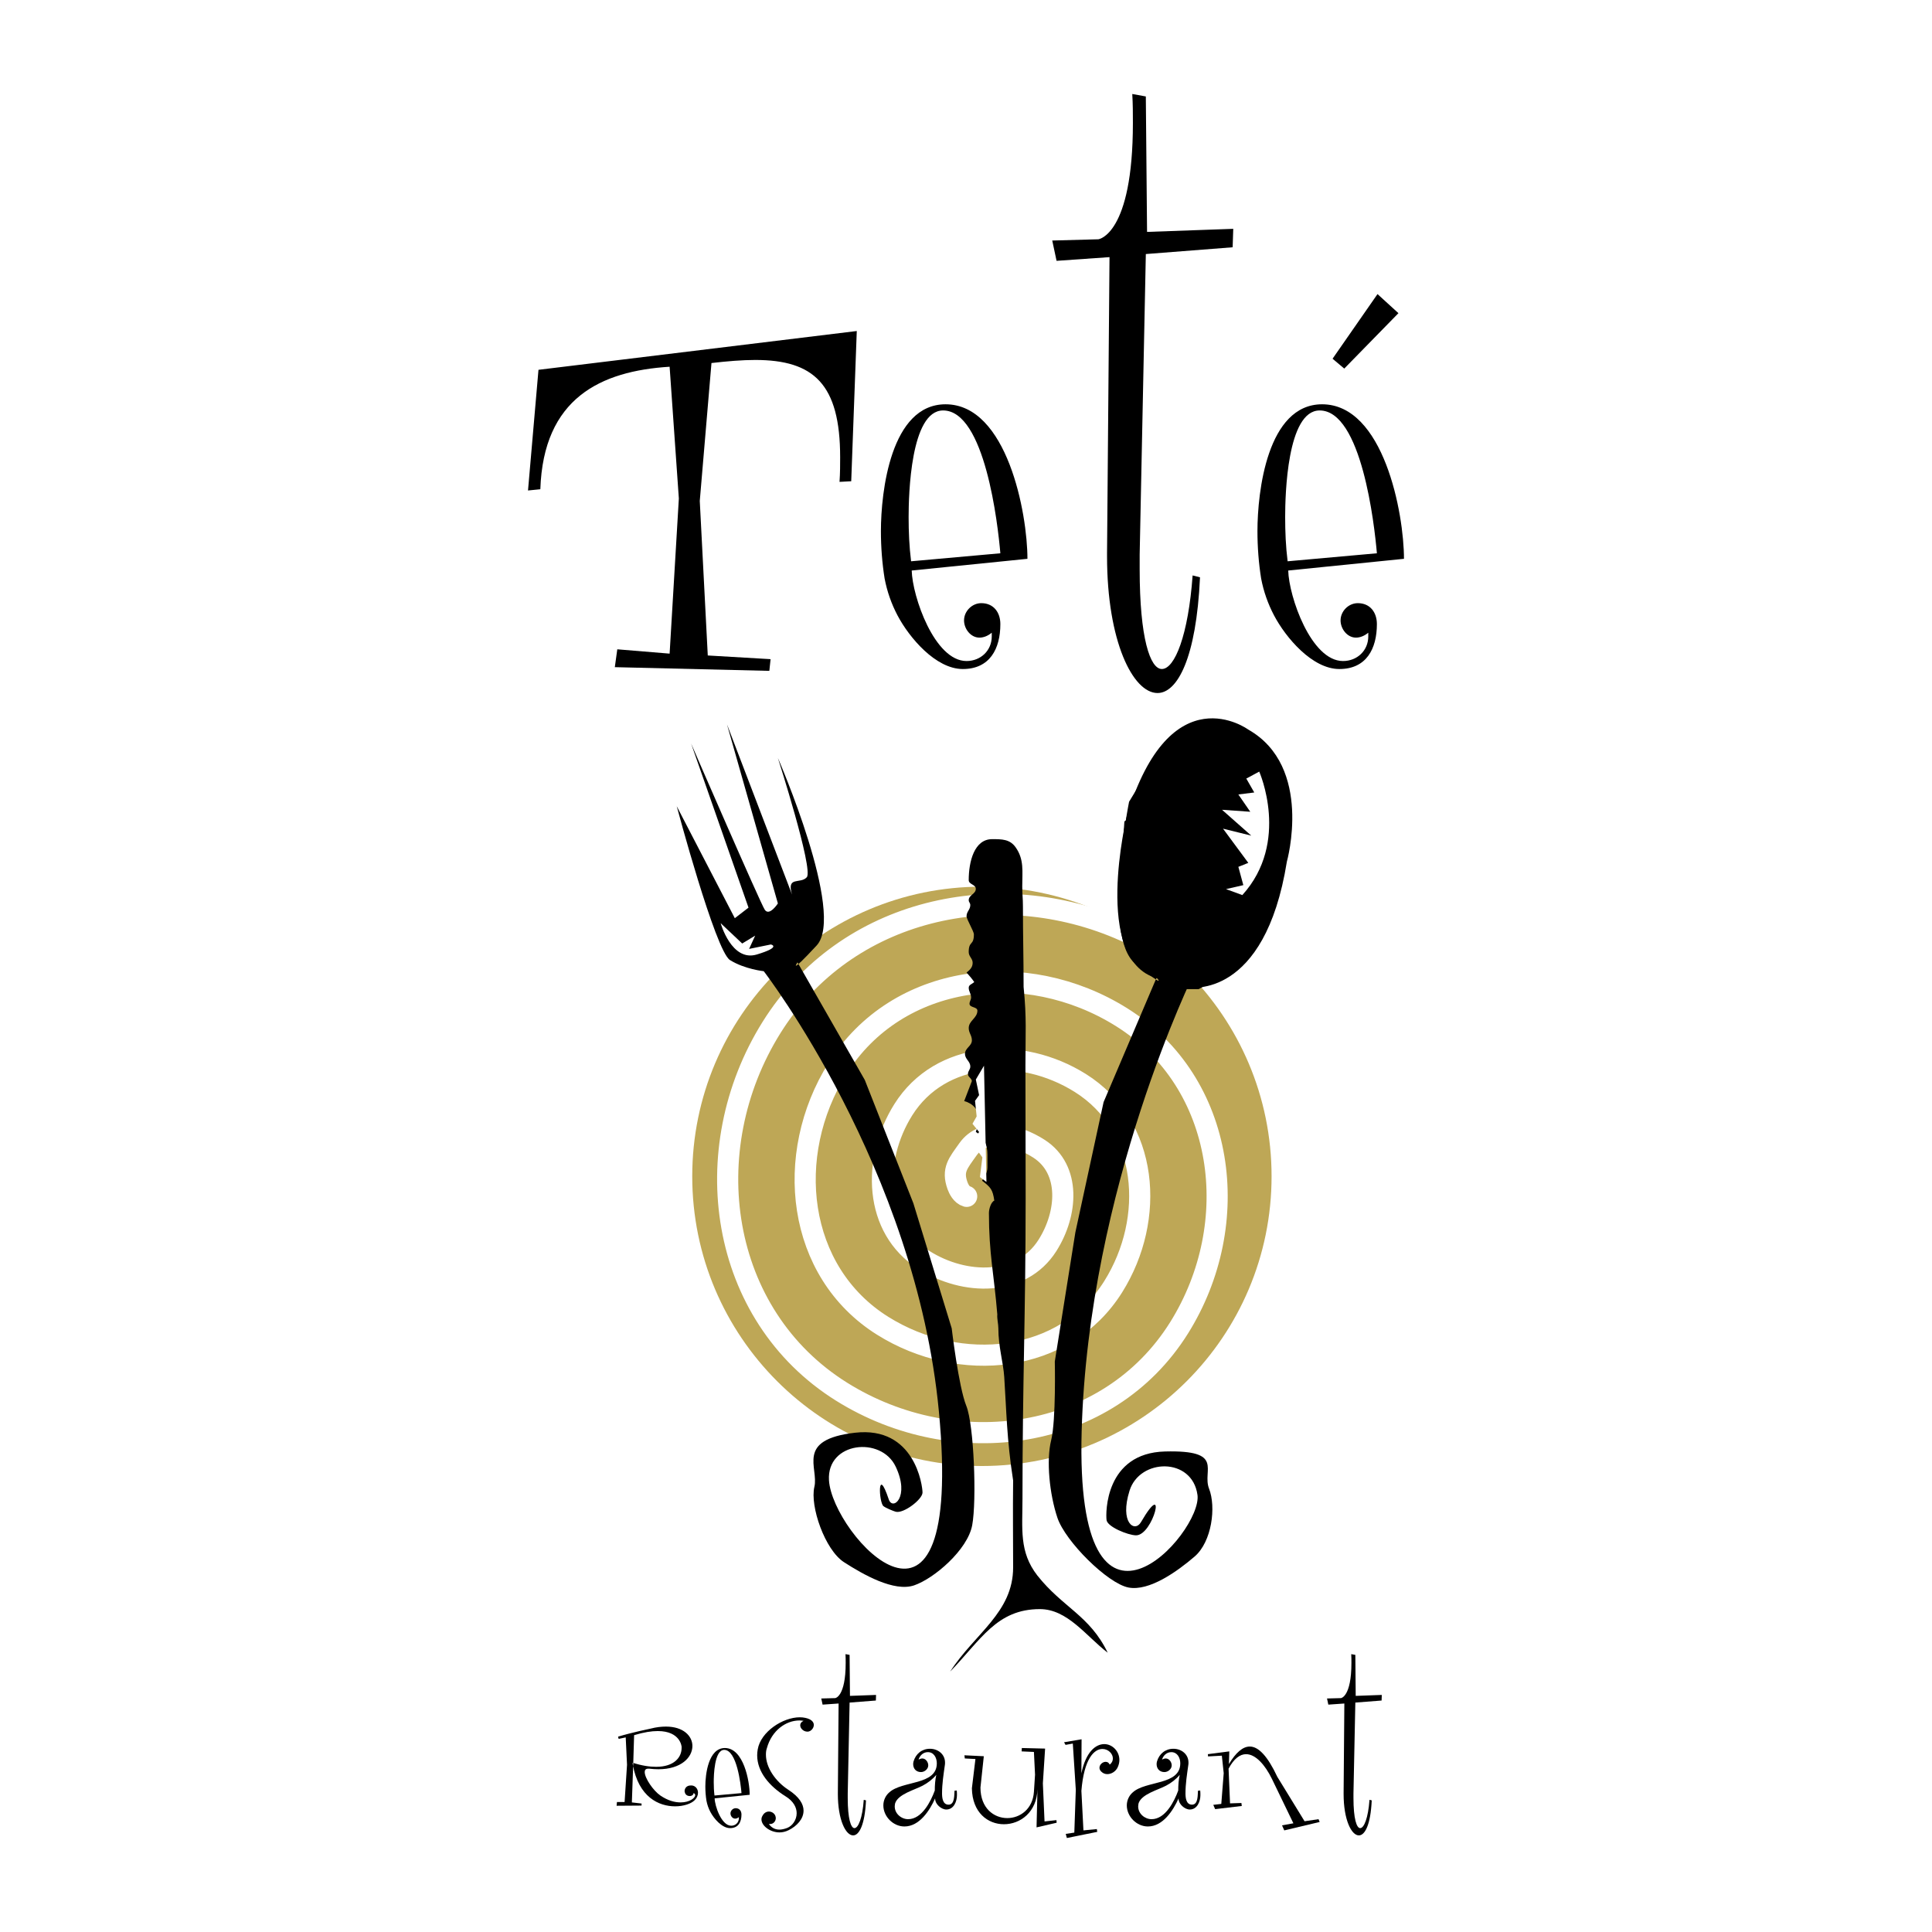 <?xml version="1.0" encoding="utf-8"?>
<!-- Generator: Adobe Illustrator 13.0.0, SVG Export Plug-In . SVG Version: 6.00 Build 14948)  -->
<!DOCTYPE svg PUBLIC "-//W3C//DTD SVG 1.0//EN" "http://www.w3.org/TR/2001/REC-SVG-20010904/DTD/svg10.dtd">
<svg version="1.0" id="Layer_1" xmlns="http://www.w3.org/2000/svg" xmlns:xlink="http://www.w3.org/1999/xlink" x="0px" y="0px"
	 width="192.756px" height="192.756px" viewBox="0 0 192.756 192.756" enable-background="new 0 0 192.756 192.756"
	 xml:space="preserve">
<g>
	<polygon fill-rule="evenodd" clip-rule="evenodd" fill="#FFFFFF" points="0,0 192.756,0 192.756,192.756 0,192.756 0,0 	"/>
	
		<path fill-rule="evenodd" clip-rule="evenodd" fill="#BEA756" stroke="#BEA756" stroke-width="4.18" stroke-linejoin="bevel" stroke-miterlimit="2.613" d="
		M71.155,117.365c0-14.807,12.003-26.811,26.811-26.811c14.806,0,26.809,12.004,26.809,26.811c0,14.805-12.003,26.809-26.809,26.809
		C83.158,144.174,71.155,132.17,71.155,117.365L71.155,117.365L71.155,117.365z"/>
	<path fill="none" stroke="#FFFFFF" stroke-width="2.108" stroke-linecap="round" stroke-miterlimit="2.613" d="M112.141,92.857
		c0.463,0.206,0.923,0.424,1.379,0.654 M96.446,119.361c-0.515-0.143-0.806-0.762-0.913-1.061c-0.574-1.59,0.062-2.244,1.036-3.625
		c1.57-2.227,4.821-1.541,7.105-0.057c3.167,2.057,2.848,6.463,0.822,9.65c-2.594,4.082-8.228,4.018-12.32,1.438
		c-4.991-3.146-5.192-9.992-2.055-14.988c3.705-5.898,11.757-6.371,17.658-2.672c6.805,4.266,7.549,13.521,3.287,20.328
		c-4.827,7.709-15.285,8.729-22.996,3.902c-8.615-5.391-9.91-17.049-4.52-25.664c5.957-9.521,18.813-11.091,28.335-5.137
		c10.426,6.521,12.271,20.578,5.752,31.004c-7.086,11.332-22.341,13.453-33.673,6.369c-12.237-7.652-14.634-24.105-6.984-36.344
		c7.437-11.895,22.608-15.225,35.161-9.649"/>
	<polygon fill-rule="evenodd" clip-rule="evenodd" fill="#FFFFFF" points="115.767,90.106 115.172,91.262 114.355,92.851 
		114.811,93.708 115.395,94.805 116.976,94.805 115.767,90.106 115.767,90.106 	"/>
	<polygon fill-rule="evenodd" clip-rule="evenodd" fill="#FFFFFF" points="114.313,91.703 115.497,89.769 114.602,89.849 
		114.02,91.097 114.313,91.703 114.313,91.703 	"/>
	<path fill-rule="evenodd" clip-rule="evenodd" d="M113.998,82.005c-0.524-4.984,2.257-9.361,6.211-9.777
		c3.955-0.415,7.586,3.289,8.11,8.273c0.524,4.985-2.256,9.362-6.211,9.777S114.522,86.99,113.998,82.005L113.998,82.005
		L113.998,82.005z"/>
	<path fill-rule="evenodd" clip-rule="evenodd" d="M85.481,33.026l-31.757,3.87L52.68,48.935l1.229-0.123
		c0.307-9.09,6.02-11.793,12.899-12.223l0.921,13.145l-0.921,15.479l-5.221-0.431l-0.246,1.781l15.417,0.369l0.123-1.167
		l-6.266-0.368l-0.798-15.418l1.167-13.759c1.597-0.184,3.071-0.307,4.361-0.307c5.835,0,8.477,2.396,8.477,9.706
		c0,0.737,0,1.597-0.062,2.457l1.167-0.061L85.481,33.026L85.481,33.026L85.481,33.026z"/>
	<path fill-rule="evenodd" clip-rule="evenodd" d="M102.508,55.753c0-4.545-2.027-15.417-8.17-15.417
		c-5.467,0-6.449,8.722-6.449,12.654c0,1.597,0.123,3.194,0.369,4.729c0.246,1.291,0.675,2.519,1.29,3.686
		c1.167,2.211,3.809,5.344,6.511,5.344s3.747-2.027,3.747-4.484c0-1.167-0.676-2.088-1.903-2.088c-0.921,0-1.72,0.799-1.72,1.72
		c0,0.86,0.675,1.719,1.536,1.719c0.43,0,0.86-0.184,1.229-0.491c0,0.123,0,0.246,0,0.369c0,1.413-1.105,2.457-2.518,2.457
		c-3.194,0-5.406-6.45-5.468-9.03L102.508,55.753L102.508,55.753L102.508,55.753L102.508,55.753z M99.805,55.201l-8.906,0.798
		c-0.184-1.474-0.246-2.948-0.246-4.422c0-2.15,0.185-10.626,3.44-10.626C98.27,40.95,99.56,52.313,99.805,55.201L99.805,55.201
		L99.805,55.201z"/>
	<path fill-rule="evenodd" clip-rule="evenodd" d="M123.042,22.83l-8.6,0.307l-0.123-13.514l-1.352-0.246
		c0.062,1.044,0.062,1.966,0.062,2.887c0,11.179-3.44,11.609-3.44,11.609l-4.606,0.124l0.43,2.026l5.283-0.369l-0.246,29.484
		c0,0.123,0,0.246,0,0.369c0,8.477,2.58,13.636,5.037,13.636c1.966,0,3.869-3.439,4.238-11.547l-0.737-0.185
		c-0.43,5.958-1.781,9.336-3.071,9.336c-1.167,0-2.212-3.071-2.212-9.951c0-0.491,0-0.983,0-1.474l0.615-29.976l8.661-0.676
		L123.042,22.83L123.042,22.83L123.042,22.83z"/>
	<path fill-rule="evenodd" clip-rule="evenodd" d="M139.522,31.245l-2.088-1.904l-4.484,6.449l1.167,0.983L139.522,31.245
		L139.522,31.245L139.522,31.245L139.522,31.245z M140.075,55.753c0-4.545-2.027-15.417-8.169-15.417
		c-5.467,0-6.45,8.722-6.45,12.654c0,1.597,0.123,3.194,0.368,4.729c0.246,1.291,0.677,2.519,1.291,3.686
		c1.166,2.211,3.808,5.344,6.511,5.344s3.747-2.027,3.747-4.484c0-1.167-0.676-2.088-1.904-2.088c-0.922,0-1.72,0.799-1.72,1.72
		c0,0.86,0.675,1.719,1.535,1.719c0.43,0,0.86-0.184,1.229-0.491c0,0.123,0,0.246,0,0.369c0,1.413-1.105,2.457-2.519,2.457
		c-3.194,0-5.405-6.45-5.467-9.03L140.075,55.753L140.075,55.753L140.075,55.753L140.075,55.753z M137.373,55.201l-8.907,0.798
		c-0.185-1.474-0.245-2.948-0.245-4.422c0-2.15,0.184-10.626,3.439-10.626C135.837,40.95,137.127,52.313,137.373,55.201
		L137.373,55.201L137.373,55.201z"/>
	<path fill-rule="evenodd" clip-rule="evenodd" d="M69.639,178.861c0-0.371-0.242-0.688-0.613-0.725c-0.037,0-0.074,0-0.112,0
		c-0.427,0-0.613,0.297-0.613,0.576c0,0.037,0.019,0.094,0.037,0.148c0.056,0.223,0.279,0.334,0.483,0.334
		c0.186,0,0.372-0.111,0.372-0.297c0.111,0.037,0.167,0.111,0.167,0.205c0,0.279-0.558,0.725-1.45,0.725
		c-0.576,0-1.264-0.168-2.026-0.688c-0.706-0.482-1.561-1.729-1.561-2.342c0-0.205,0.093-0.336,0.353-0.336c0.019,0,0.056,0,0.093,0
		c0.334,0.037,0.632,0.057,0.911,0.057c2.287,0,3.401-1.189,3.401-2.322c0-0.986-0.892-1.934-2.639-1.934
		c-0.465,0-0.966,0.055-1.542,0.205c0,0-1.822,0.371-3.234,0.799l0.056,0.223l0.706-0.148l0.13,2.732l-0.242,3.717h-0.762
		l-0.037,0.371l2.491-0.018v-0.205l-0.967-0.111l0.149-4.238l0.075-2.471c0.984-0.299,1.747-0.41,2.36-0.41
		c2.267,0,2.379,1.562,2.379,1.562c0,0.055,0,0.092,0,0.129c0,0.912-0.725,1.877-2.546,1.877c-0.65,0-1.413-0.111-2.342-0.408
		l0.019,0.186c0.576,3.254,2.602,4.164,4.219,4.164c0.855,0,1.58-0.262,1.915-0.576C69.527,179.4,69.639,179.121,69.639,178.861
		L69.639,178.861L69.639,178.861z"/>
	<path fill-rule="evenodd" clip-rule="evenodd" d="M74.796,179.066c0-1.375-0.613-4.666-2.472-4.666
		c-1.654,0-1.952,2.639-1.952,3.83c0,0.482,0.037,0.965,0.112,1.43c0.074,0.391,0.204,0.762,0.39,1.115
		c0.353,0.67,1.152,1.617,1.97,1.617s1.133-0.613,1.133-1.357c0-0.352-0.204-0.631-0.576-0.631c-0.279,0-0.521,0.242-0.521,0.521
		c0,0.258,0.204,0.52,0.464,0.52c0.13,0,0.26-0.055,0.372-0.148c0,0.037,0,0.074,0,0.111c0,0.428-0.334,0.744-0.762,0.744
		c-0.966,0-1.636-1.953-1.654-2.732L74.796,179.066L74.796,179.066L74.796,179.066L74.796,179.066z M73.979,178.898l-2.695,0.242
		c-0.056-0.447-0.074-0.893-0.074-1.338c0-0.65,0.056-3.217,1.041-3.217C73.514,174.586,73.905,178.025,73.979,178.898
		L73.979,178.898L73.979,178.898z"/>
	<path fill-rule="evenodd" clip-rule="evenodd" d="M81.195,172.096c0-0.277-0.223-0.576-0.855-0.705
		c-0.167-0.037-0.353-0.057-0.539-0.057c-1.71,0-3.903,1.449-4.201,3.197c-0.037,0.205-0.056,0.391-0.056,0.594
		c0,1.674,1.246,3.105,2.825,4.09c0.818,0.502,1.115,1.135,1.115,1.691c0,0.668-0.427,1.264-0.948,1.469
		c-0.297,0.111-0.558,0.166-0.781,0.166c-0.502,0-0.836-0.26-1.041-0.557c0.038,0,0.075,0,0.13,0c0.297,0,0.558-0.26,0.558-0.594
		c0-0.039-0.019-0.094-0.019-0.131c-0.056-0.297-0.353-0.521-0.669-0.521c-0.241,0-0.483,0.131-0.632,0.41
		c-0.074,0.111-0.111,0.242-0.111,0.371c0,0.633,0.855,1.301,1.803,1.301c0.297,0,0.613-0.074,0.91-0.223
		c0.818-0.408,1.487-1.115,1.487-1.951c0-0.65-0.428-1.375-1.524-2.082c-1.282-0.836-2.23-2.213-2.23-3.494
		c0-0.223,0.019-0.447,0.093-0.65c0.483-1.766,1.896-2.77,3.252-2.77c0.131,0,0.261,0.018,0.41,0.037
		c-0.242,0.111-0.334,0.279-0.334,0.445c0,0.316,0.334,0.633,0.706,0.633c0.019,0,0.037,0,0.056,0
		C80.898,172.748,81.195,172.432,81.195,172.096L81.195,172.096L81.195,172.096z"/>
	<path fill-rule="evenodd" clip-rule="evenodd" d="M87.403,169.104l-2.602,0.094l-0.037-4.09l-0.409-0.074
		c0.019,0.316,0.019,0.596,0.019,0.875c0,3.381-1.041,3.512-1.041,3.512l-1.394,0.037l0.13,0.613l1.598-0.111l-0.074,8.922
		c0,0.037,0,0.074,0,0.111c0,2.564,0.781,4.125,1.524,4.125c0.595,0,1.171-1.041,1.283-3.494l-0.223-0.055
		c-0.13,1.803-0.539,2.824-0.929,2.824c-0.354,0-0.67-0.93-0.67-3.01c0-0.15,0-0.299,0-0.447l0.187-9.07l2.62-0.203L87.403,169.104
		L87.403,169.104L87.403,169.104z"/>
	<path fill-rule="evenodd" clip-rule="evenodd" d="M95.475,179.104c0-0.148,0-0.316-0.018-0.465l-0.223,0.02
		c-0.038,0.408,0.037,1.393-0.595,1.393c-0.595,0-0.651-0.705-0.651-1.133c0-0.949,0.149-1.879,0.279-2.807
		c0.018-0.094,0.018-0.168,0.018-0.262c0-0.836-0.706-1.375-1.505-1.375c-0.799,0-1.412,0.502-1.636,1.264
		c-0.018,0.074-0.037,0.168-0.037,0.262c0,0.463,0.297,0.799,0.78,0.799c0.353,0,0.725-0.299,0.725-0.67
		c0-0.334-0.26-0.688-0.595-0.688c-0.13,0-0.26,0.057-0.372,0.111c0.13-0.408,0.465-0.742,0.929-0.742
		c0.595,0,0.892,0.557,0.892,1.115c0,2.211-3.438,1.709-4.739,2.898c-0.372,0.316-0.595,0.799-0.595,1.301
		c0,1.115,0.985,2.102,2.101,2.102c1.505,0,2.527-1.6,3.066-2.807c0,0.018,0,0.037,0,0.055c0,0.521,0.614,1.061,1.115,1.061
		C95.16,180.535,95.475,179.736,95.475,179.104L95.475,179.104L95.475,179.104L95.475,179.104z M93.413,177.078
		c-0.112,0.502-0.149,1.041-0.149,1.561c-0.391,1.078-1.283,2.861-2.658,2.861c-0.688,0-1.338-0.557-1.338-1.264
		c0-0.111,0.019-0.203,0.038-0.314c0.297-0.93,1.951-1.34,2.75-1.768C92.576,177.877,93.041,177.523,93.413,177.078L93.413,177.078
		L93.413,177.078z"/>
	<path fill-rule="evenodd" clip-rule="evenodd" d="M105.422,181.854l-0.019-0.26l-1.189,0.131l-0.167-3.793l0.223-3.475
		l-2.323-0.057l-0.019,0.336l1.227,0.055l0.111,2.268l-0.111,1.709c-0.111,1.711-1.375,2.623-2.657,2.623
		c-1.339,0-2.677-0.986-2.677-3.049l0.334-3.123l-1.933-0.094l0.037,0.316l1.06,0.057l-0.353,2.918
		c0.037,2.434,1.598,3.588,3.197,3.588c1.636,0,3.29-1.209,3.346-3.514l-0.093,3.828L105.422,181.854L105.422,181.854
		L105.422,181.854z"/>
	<path fill-rule="evenodd" clip-rule="evenodd" d="M111.681,175.59c0-0.873-0.706-1.58-1.505-1.58c-0.854,0-1.84,0.764-2.286,2.918
		l0.019-3.4l-1.747,0.297l0.148,0.262l0.725-0.131l0.298,4.609l-0.148,4.273l-0.855,0.131l0.111,0.41l3.03-0.613l-0.037-0.279
		l-1.339,0.131l-0.204-3.941v-0.018v0.018c0.26-3.234,1.282-4.182,2.1-4.182c0.577,0,1.041,0.465,1.041,0.947
		c0,0.223-0.093,0.445-0.315,0.613c-0.093-0.205-0.241-0.277-0.409-0.277c-0.297,0-0.613,0.277-0.613,0.594
		c0,0.129,0.056,0.26,0.167,0.371c0.187,0.186,0.391,0.262,0.614,0.262c0.427,0,0.854-0.279,1.04-0.689
		C111.626,176.074,111.681,175.832,111.681,175.59L111.681,175.59L111.681,175.59z"/>
	<path fill-rule="evenodd" clip-rule="evenodd" d="M119.764,179.104c0-0.148,0-0.316-0.019-0.465l-0.223,0.02
		c-0.037,0.408,0.037,1.393-0.595,1.393c-0.595,0-0.651-0.705-0.651-1.133c0-0.949,0.149-1.879,0.279-2.807
		c0.019-0.094,0.019-0.168,0.019-0.262c0-0.836-0.706-1.375-1.505-1.375c-0.8,0-1.413,0.502-1.637,1.264
		c-0.018,0.074-0.037,0.168-0.037,0.262c0,0.463,0.298,0.799,0.781,0.799c0.353,0,0.725-0.299,0.725-0.67
		c0-0.334-0.261-0.688-0.595-0.688c-0.13,0-0.26,0.057-0.371,0.111c0.129-0.408,0.464-0.742,0.929-0.742
		c0.595,0,0.893,0.557,0.893,1.115c0,2.211-3.438,1.709-4.74,2.898c-0.371,0.316-0.595,0.799-0.595,1.301
		c0,1.115,0.985,2.102,2.101,2.102c1.505,0,2.527-1.6,3.067-2.807c0,0.018,0,0.037,0,0.055c0,0.521,0.612,1.061,1.114,1.061
		C119.447,180.535,119.764,179.736,119.764,179.104L119.764,179.104L119.764,179.104L119.764,179.104z M117.7,177.078
		c-0.11,0.502-0.148,1.041-0.148,1.561c-0.39,1.078-1.282,2.861-2.657,2.861c-0.688,0-1.339-0.557-1.339-1.264
		c0-0.111,0.019-0.203,0.037-0.314c0.298-0.93,1.952-1.34,2.751-1.768C116.864,177.877,117.329,177.523,117.7,177.078L117.7,177.078
		L117.7,177.078z"/>
	<path fill-rule="evenodd" clip-rule="evenodd" d="M131.662,181.779l-0.111-0.279l-1.395,0.205l-2.713-4.424
		c-0.967-2.062-1.878-3.029-2.751-3.029c-0.707,0-1.395,0.613-2.082,1.748l0.037-1.264l-2.138,0.277l0.019,0.225l1.376-0.074
		l0.186,1.746l-0.241,3.066l-0.8,0.094l0.187,0.428l2.657-0.316l-0.037-0.297l-1.134,0.037l-0.148-3.459
		c0.539-1.021,1.152-1.449,1.747-1.449c0.948,0,1.896,1.061,2.583,2.473l2.138,4.424l-1.134,0.203l0.224,0.504L131.662,181.779
		L131.662,181.779L131.662,181.779z"/>
	<path fill-rule="evenodd" clip-rule="evenodd" d="M137.861,169.104l-2.602,0.094l-0.037-4.09l-0.409-0.074
		c0.019,0.316,0.019,0.596,0.019,0.875c0,3.381-1.041,3.512-1.041,3.512l-1.394,0.037l0.13,0.613l1.599-0.111l-0.074,8.922
		c0,0.037,0,0.074,0,0.111c0,2.564,0.78,4.125,1.523,4.125c0.595,0,1.171-1.041,1.282-3.494l-0.223-0.055
		c-0.13,1.803-0.539,2.824-0.929,2.824c-0.354,0-0.67-0.93-0.67-3.01c0-0.15,0-0.299,0-0.447l0.187-9.07l2.62-0.203L137.861,169.104
		L137.861,169.104L137.861,169.104z"/>
	<polygon fill-rule="evenodd" clip-rule="evenodd" points="113.59,96.249 111.684,89.575 112.18,81.957 115.988,79.379 
		122.316,78.942 127.812,80.767 127.613,88.343 126.447,92.157 123.973,96.248 119.594,98.686 119.026,98.686 117.697,98.686 
		114.355,97.015 113.59,96.249 113.59,96.249 	"/>
	<path fill-rule="evenodd" clip-rule="evenodd" fill="#FFFFFF" d="M119.904,83.099c0,0,0.427,0.041,0.918,0.098
		c0.791,0.094,1.753,0.23,1.371,0.313c-0.618,0.132,0.741,0.132,0.741,0.132l1.36,1.827c0,0,0.155,1.437,0.077,1.748
		c-0.077,0.311-0.466,3.108-0.466,3.108l-0.194-1.748l0.194-1.904l-0.35-1.282l-0.389-1.126L119.904,83.099L119.904,83.099
		L119.904,83.099z"/>
	<path fill-rule="evenodd" clip-rule="evenodd" d="M124.417,83.588c0,0-1.069,11.684-2.384,12.79
		c-1.315,1.106-2.853,0.632-2.853,0.632s-10.594,21.438-11.263,45.803c-0.669,24.367,12.088,10.119,11.555,6.332
		c-0.531-3.787-5.758-3.656-6.774-0.43c-1.018,3.227,0.517,4.215,1.134,3.154c2.676-4.6,1.232,1.357-0.507,1.311
		c-0.804-0.021-2.829-0.842-2.924-1.52c-0.096-0.678-0.161-6.693,5.841-6.846c6.003-0.152,3.666,1.877,4.384,3.707
		s0.283,5.293-1.44,6.775c-1.723,1.482-4.523,3.488-6.599,3.09c-2.076-0.4-6.297-4.592-7.09-6.959
		c-0.794-2.369-1.123-5.725-0.625-7.727c0.498-2,0.365-7.863,0.365-7.863l2.052-12.885l2.815-12.994l5.289-12.418
		c0,0,1.192,1.303-2.128-1.401c-3.321-2.705-0.617-16.149-0.617-16.149s4.778-8.063,5.563-7.395
		c0.785,0.669-5.438,19.061-5.438,19.061l3.729-12.06l0.048,12.448c0,0,0.955,1.248,1.312,0.507
		c0.356-0.742,2.92-10.615,2.92-10.615l-1.478,10.413L124.417,83.588L124.417,83.588L124.417,83.588z"/>
	<path fill-rule="evenodd" clip-rule="evenodd" d="M118.685,98.502c0,0,7.498,1.254,9.708-12.545c0,0,2.666-9.48-3.863-13.173
		c0,0-7.739-5.687-12.103,8.625c0,0-3.508,14.356,2.965,16.18C121.863,99.414,118.685,98.502,118.685,98.502L118.685,98.502
		L118.685,98.502z"/>
	<path fill-rule="evenodd" clip-rule="evenodd" fill="#FFFFFF" d="M125.634,76.984c0,0,3.114,7.022-1.687,12.318l-1.627-0.595
		l1.727-0.397l-0.496-1.825l0.992-0.396l-2.521-3.412l2.817,0.694l-2.916-2.579l2.816,0.198l-1.189-1.726l1.587-0.198l-0.794-1.388
		L125.634,76.984L125.634,76.984L125.634,76.984z"/>
	<path fill-rule="evenodd" clip-rule="evenodd" d="M67.518,80.437c0,0,3.856,14.435,5.312,15.348
		c1.456,0.912,3.369,1.112,3.369,1.112s15.174,19.656,17.474,43.922c2.538,26.781-10.641,12.346-10.966,6.863
		c-0.227-3.818,5.194-4.422,6.65-1.369s-0.296,4.447-0.685,3.281c-1.166-3.498-0.986,0.312-0.533,0.672
		c0.243,0.191,0.948,0.477,1.217,0.557c0.771,0.229,2.684-1.229,2.684-1.912c0-0.686-0.772-6.65-6.737-5.967
		c-5.966,0.686-3.597,3.49-4.053,5.402c-0.456,1.914,1.049,6.291,2.962,7.518c1.912,1.229,4.992,2.99,6.992,2.307
		c2-0.686,5.336-3.543,5.793-6c0.456-2.455,0.183-9.998-0.589-11.91c-0.771-1.912-1.456-7.736-1.456-7.736l-3.825-12.475
		l-4.845-12.301l-6.716-11.735c0,0-1,1.456,1.912-1.684c2.912-3.141-3.868-18.707-3.868-18.707s3.569,11.127,2.884,11.899
		c-0.64,0.722-2.043-0.17-1.472,1.728l-6.49-16.978l5.078,17.864c0,0-0.851,1.316-1.308,0.631
		c-0.456-0.685-7.347-16.579-7.347-16.579l5.724,16.368l-1.367,1.052L67.518,80.437L67.518,80.437L67.518,80.437z"/>
	<path fill-rule="evenodd" clip-rule="evenodd" fill="#FFFFFF" d="M71.9,92.106c0,0,1.081,3.885,3.605,3.125
		c2.525-0.76,1.402-1.001,1.402-1.001l-2.169,0.442l0.606-1.324l-1.295,0.786L71.9,92.106L71.9,92.106L71.9,92.106z"/>
	<path fill-rule="evenodd" clip-rule="evenodd" d="M102.329,119.562c0-5.199-0.021-8.111-0.021-13.309
		c0-3.156,0.132-4.652-0.183-7.787c0-2.973-0.067-5.062-0.067-8.035c0-0.89-0.068-1.108-0.068-1.998
		c0-1.497,0.201-2.689-0.664-3.902c-0.569-0.809-1.375-0.809-2.338-0.809c-1.788,0-2.338,2.245-2.338,4.086
		c0,0.444,0.707,0.424,0.707,0.87c0,0.526-0.707,0.607-0.707,1.132c0,0.202,0.157,0.283,0.157,0.485
		c0,0.466-0.373,0.647-0.373,1.113c0,0.324,0.731,1.492,0.731,1.816c0,1.153-0.516,0.611-0.516,1.764
		c0,0.445,0.393,0.627,0.393,1.072s-0.274,0.708-0.608,0.971c0.314,0.363,0.511,0.566,0.766,0.949
		c-0.216,0.203-0.55,0.264-0.55,0.566c0,0.385,0.236,0.588,0.236,0.971c0,0.244-0.157,0.385-0.157,0.629
		c0,0.404,0.786,0.283,0.786,0.688c0,0.748-0.864,0.99-0.864,1.738c0,0.486,0.314,0.729,0.314,1.215
		c0,0.586-0.688,0.768-0.688,1.354c0,0.547,0.531,0.729,0.531,1.275c0,0.283-0.236,0.445-0.236,0.729
		c0,0.322,0.334,0.383,0.393,0.707l-0.767,2.002c0.845,0.223,1.474,0.871,1.474,1.779c0,0.506-0.158,0.811-0.315,1.295
		c0.825,0.506,1.159,1.275,1.159,2.266c0,0.506,0,0.768,0,1.273c0,0.566-0.274,0.85-0.53,1.336c0.845,0.646,1.059,0.869,1.216,1.982
		c-0.334,0.141-0.536,0.85-0.536,1.232c0,4.105,0.501,6.037,0.836,10.123c-0.039,0.439,0.104,0.941,0.104,1.381
		c0,1.844,0.487,3.369,0.587,4.857c0.222,3.322,0.245,6.217,0.888,10.328c-0.038,3.396,0,5.275,0,8.672
		c0,4.516-3.836,6.596-6.282,10.393c3.066-3.158,4.638-6.23,8.947-6.23c2.757,0,4.595,2.672,6.77,4.35
		c-1.786-3.717-4.504-4.516-7.026-7.713c-1.825-2.357-1.476-4.635-1.476-7.674C102.013,137.996,102.329,131.07,102.329,119.562
		L102.329,119.562L102.329,119.562z"/>
	<polygon fill-rule="evenodd" clip-rule="evenodd" fill="#FFFFFF" points="97.36,107.705 97.685,109.262 97.279,109.832 
		97.441,111.387 97.025,112.119 97.685,112.941 96.943,113.998 98.011,115.473 97.767,117.436 98.418,117.924 98.173,106.324 
		97.36,107.705 97.36,107.705 	"/>
</g>
</svg>

